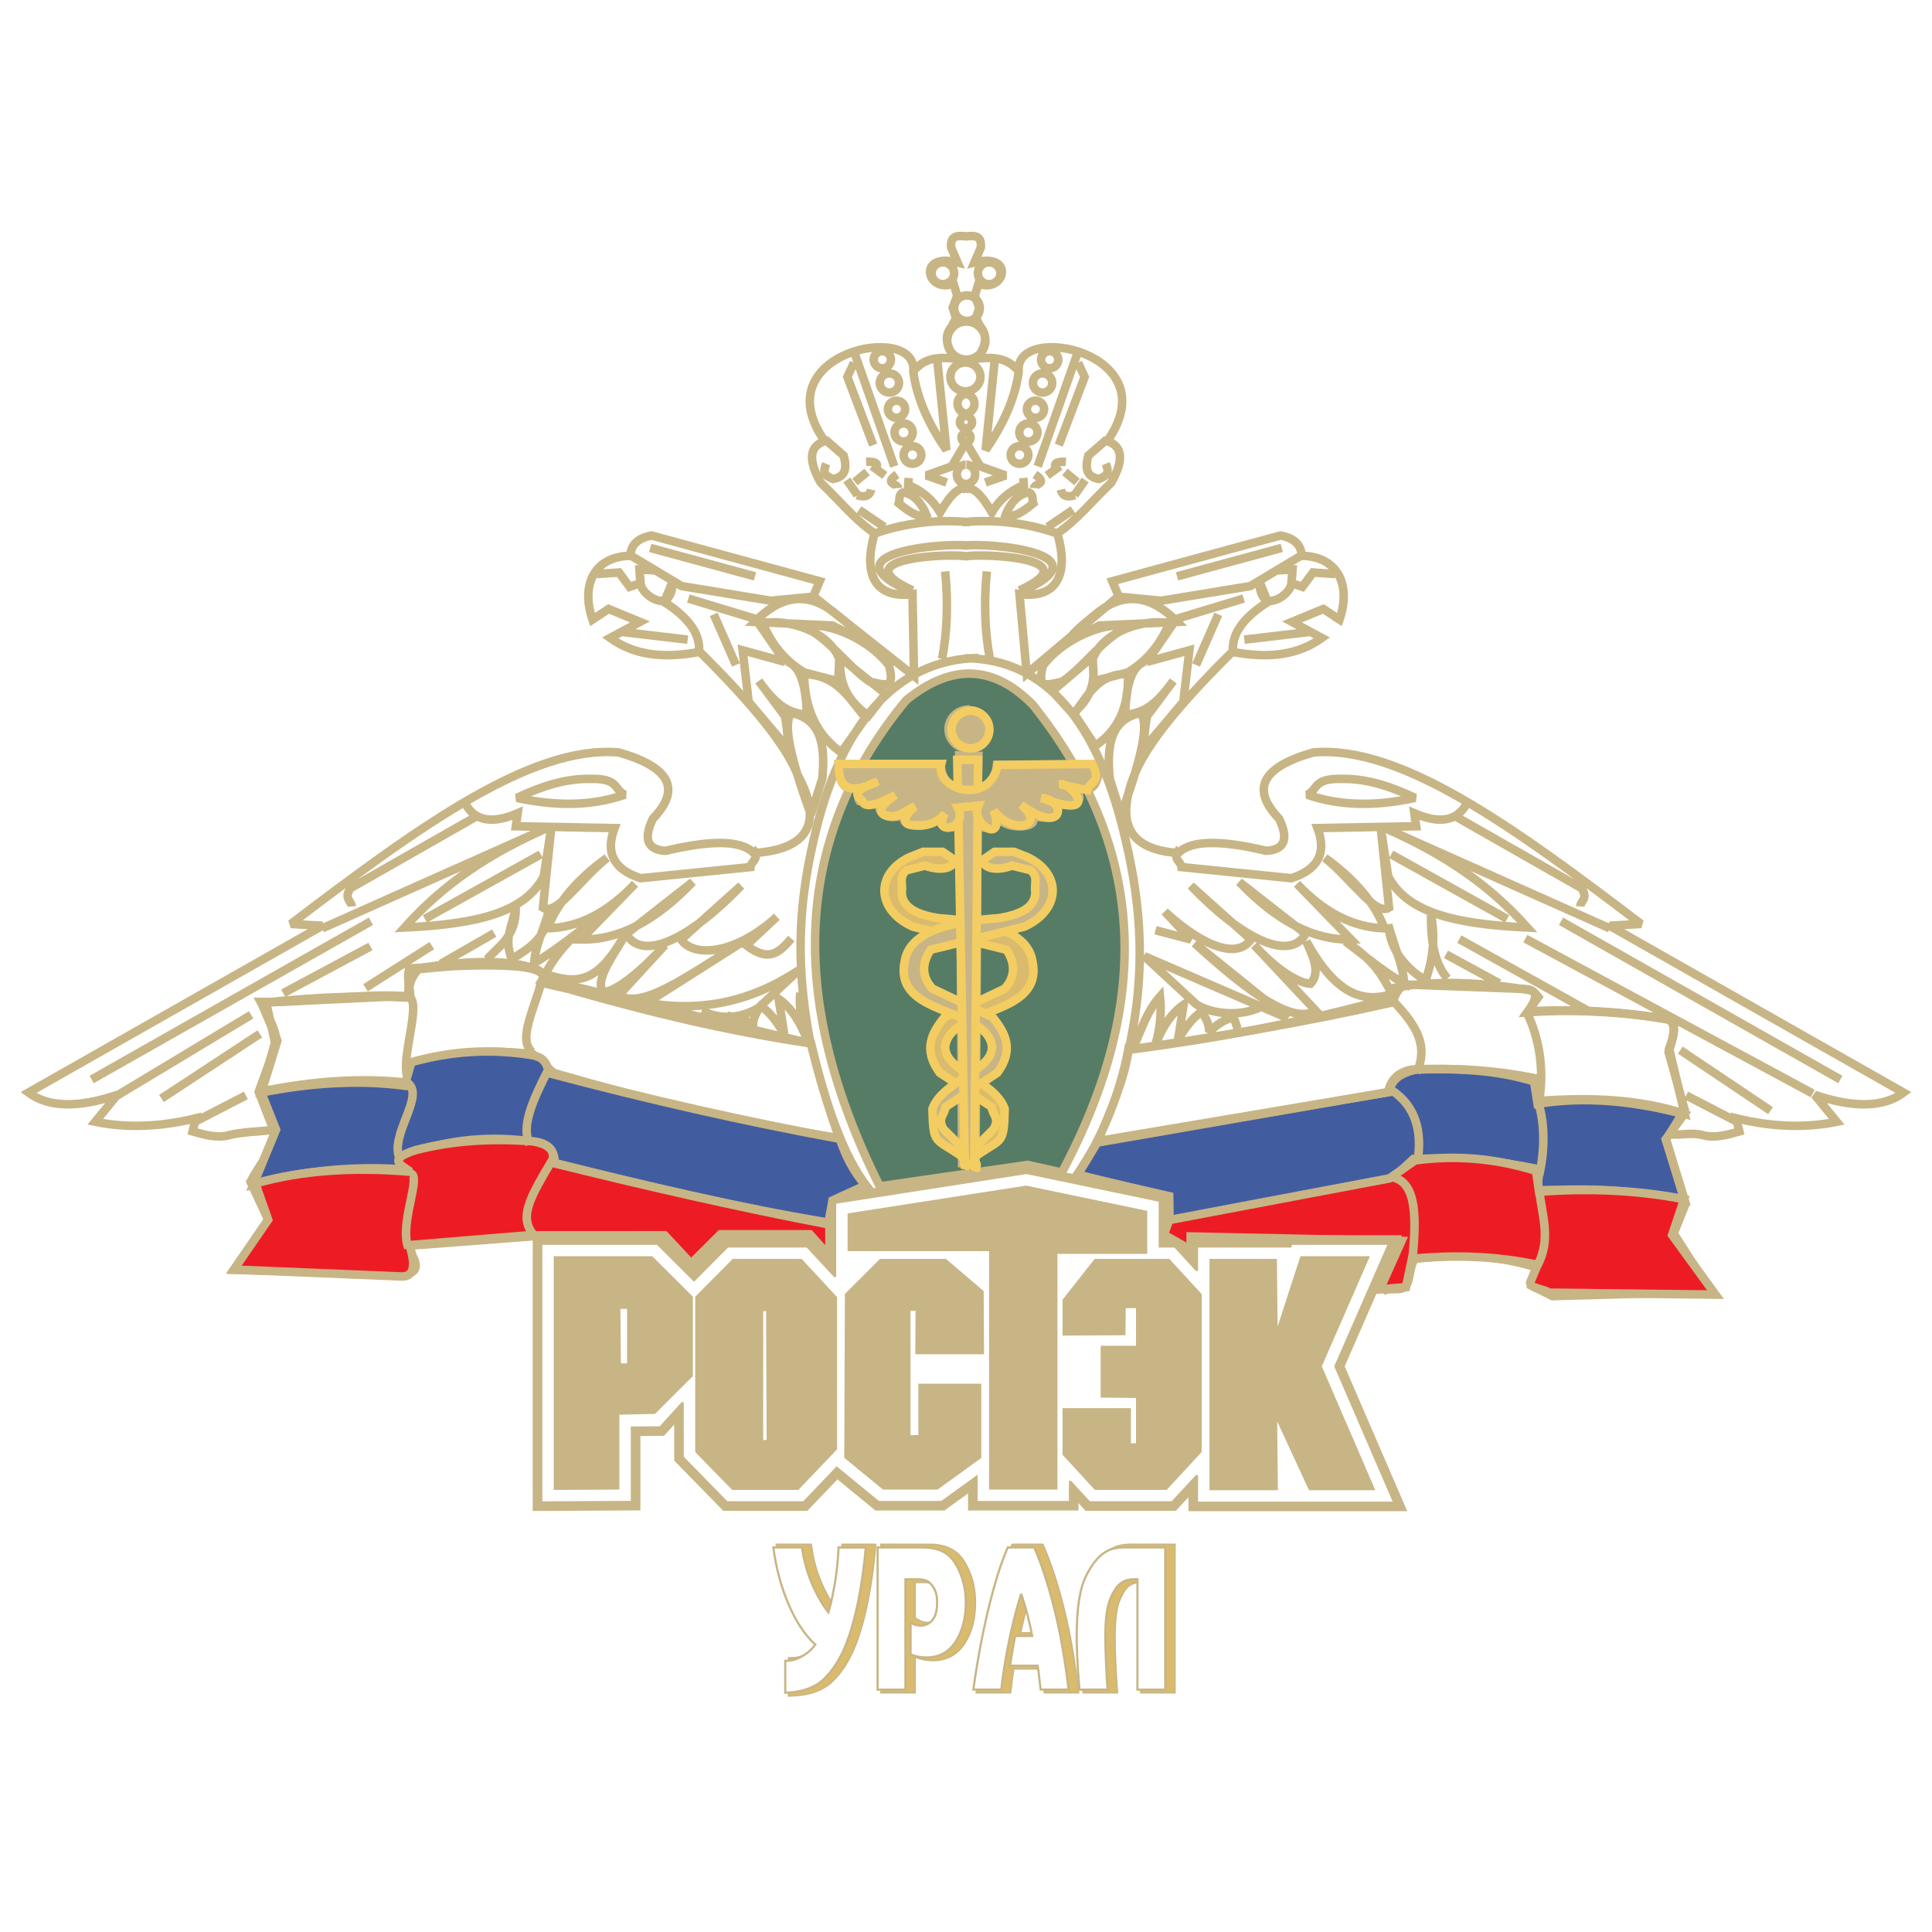 <?xml version="1.0" encoding="utf-8"?>
<!-- Generator: Adobe Illustrator 13.0.0, SVG Export Plug-In . SVG Version: 6.00 Build 14948)  -->
<!DOCTYPE svg PUBLIC "-//W3C//DTD SVG 1.0//EN" "http://www.w3.org/TR/2001/REC-SVG-20010904/DTD/svg10.dtd">
<svg version="1.0" id="Layer_1" xmlns="http://www.w3.org/2000/svg" xmlns:xlink="http://www.w3.org/1999/xlink" x="0px" y="0px"
	 width="192.756px" height="192.756px" viewBox="0 0 192.756 192.756" enable-background="new 0 0 192.756 192.756"
	 xml:space="preserve">
<g>
	<polygon fill-rule="evenodd" clip-rule="evenodd" fill="#FFFFFF" points="0,0 192.756,0 192.756,192.756 0,192.756 0,0 	"/>
	
		<path fill-rule="evenodd" clip-rule="evenodd" fill="#425D9F" stroke="#C8B585" stroke-width="0.85" stroke-miterlimit="2.613" d="
		M109.473,113.994l29.161-5.057c0.111-1.135,1.007-1.879,2.686-2.232c4.1-0.113,7.898,0.008,11.738,1.195l0.346,2.227
		c4.873-0.791,9.746-0.25,14.62,1.041l-1.833,2.51l1.884,6.074c-7.146-1.277-9.624-1.09-14.671-0.998l0.149-2.082
		c-4.047-0.869-8.225-1.215-12.532-1.041l-2.237,2.082L116.21,121.9l0.077-2.543l-8.789-2.174L109.473,113.994L109.473,113.994z"/>
	
		<path fill-rule="evenodd" clip-rule="evenodd" fill="#567C66" stroke="#C8B585" stroke-width="0.85" stroke-miterlimit="2.613" d="
		M87.774,118.361c-9.44-18.895-8.49-35.016,2.619-48.482c4.51-3.706,8.729-3.557,12.658,0.445
		c11.058,13.863,12.196,29.238,2.886,46.66l-3.413-0.758L87.774,118.361L87.774,118.361z"/>
	<path fill="none" stroke="#C8B585" stroke-width="0.85" stroke-miterlimit="2.613" d="M96.797,74.693
		c-0.039,0-0.11,0.008-0.157,0.008c-1.103,0-2.002-0.877-2.002-1.952c0-1.076,0.899-1.953,2.002-1.953c0.039,0,0.086,0,0.125,0
		 M96.73,74.652v0.859l-1.029-0.123l0.045,3.066c-1.286,0.099-1.808-0.946-1.901-2.185L83.658,76.28
		c0.037,1.688,0.522,2.482,1.454,2.386l2.64-0.58c-2.006,0.613-2.371,1.226-1.99,1.839c1.61,0.424,2.699,0.179,3.712-0.736
		l-1.722,1.472c0.216,0.766,0.954,1.011,2.214,0.736l1.599-1.104c-1.723,1.215-1.805,1.91-0.246,2.084
		c1.466,0.063,2.409-0.468,2.829-1.594c-0.548,1.092-0.425,1.665,0.369,1.717c0.272-0.109,0.728,0.377,0.938-0.541
		c0.186-0.809,0.133-3.007,0.303-3.452l0.235,37.964 M96.272,23.598c1.169-0.169,1.667,0.018,1.588,1.095l-0.642,1.494
		c4.131-1.045,3.042,3.152,0.405,2.105l-0.37,1.212l0.451,1.194l-0.33,1.038l0.44,0.854c0.737,0.852,0.609,1.919-0.382,3.202
		c2.186-0.258,3.236,0.13,4.207,1.246c-0.464-5.016,15.103-1.887,8.83,6.969c1.541,0.517,1.679,1.896,0.411,4.136
		c-1.986,1.908-3.404,3.708-5.388,5.077c1.295,4.495-0.387,6.512-3.779,6.052l0.724,7.95l9.171-7.736l-0.636-1.494l16.774-4.563
		c1.358,0.244,2.068,0.918,2.13,2.025c3.552,0.047,4.969,2.868,3.767,6.364l-1.607-1.061l-3.132,1.291l2.98,1.599
		c-2.307,1.648-5.127,2.111-8.946,1.39c-5.127,5.083-8.553,9.195-9.79,12.339c-1.88,4.837-0.411,7.412,4.409,7.726
		c1.317-1.331,4.433-1.254,8.777-0.214c1.833-0.098,2.262-1.165,1.285-3.202c-2.856-2.96-1.715-5.166,3.426-6.617
		c8.634-0.72,19.714,7.237,32.688,17.118l-3.144,0.172l29.33,16.65c-1.984,1.477-4.941,1.553-8.87,0.229l2.203,2.684
		c-3.128,0.637-6.473,0.52-10.031-0.352l0.315,1.314c-1.182,0.336-2.444,0.697-3.625,0.375c-1.145-0.312-2.175,0.027-3.354-0.088
		l1.525-2.455l-1.61-5.754c0.686-1.932,0.722-3.004,0.111-3.211c-4.599-0.842-9.315-1.092-14.13-0.855l1.025-1.416
		c-0.176-0.207-0.328-0.506-0.812-0.688c-4.768-0.758-9.325-1.033-13.488-0.244l-0.478,1.039c-8.699,2.43-17.398,4.023-26.097,5.152
		c2.016-8.88,0.957-15.949-0.577-22.074c-2.571-10.266-7.478-16.945-15.726-16.995 M98.686,26.173c0.619,0,1.123,0.489,1.123,1.089
		c0,0.6-0.504,1.089-1.123,1.089s-1.123-0.489-1.123-1.089C97.562,26.662,98.066,26.173,98.686,26.173L98.686,26.173z M96.154,41.28
		c0.016,0,0.047,0.004,0.067,0.004c0.554,0,1.005-0.45,1.005-1.002c0-0.553-0.452-1.003-1.005-1.003 M96.117,42.796
		c0.013,0,0.029,0,0.042,0c0.458,0,0.831-0.304,0.831-0.678s-0.374-0.678-0.831-0.678 M96.045,44.258
		c0.438-0.002,0.793-0.274,0.793-0.605c0-0.333-0.359-0.605-0.8-0.605 M96.301,48.273c0.031,0.004,0.076,0.007,0.11,0.007
		c0.486,0,0.884-0.432,0.884-0.961s-0.397-0.961-0.884-0.961 M99.258,35.779l-0.925,9.121c1.555-2.243,2.972-5.01,3.313-7.924
		 M107.587,34.982l-4.052,11.543 M96.03,52.105c3.497-0.369,6.906,0.2,9.594,1.176 M96.116,54.442
		c2.503-0.334,14.626,0.746,5.658,4.631 M96.252,55.531c1.087-0.348,12.824,0.004,5.451,3.376 M110.325,46.268
		c0.449,1.097-0.049,1.232-0.683,1.519c-1.06-0.191-1.48-0.802-1.058-2.336l1.877-1.635 M102.674,49.129
		c-1.184,0.136-1.963,1.281-2.338,2.225c0.73,0.377,1.748-0.304,2.748-1.135C102.947,49.855,103.165,49.391,102.674,49.129
		L102.674,49.129z M104.727,35.032c0.474,0,0.859,0.385,0.859,0.857c0,0.472-0.386,0.857-0.859,0.857
		c-0.473,0-0.859-0.385-0.859-0.857C103.867,35.417,104.254,35.032,104.727,35.032L104.727,35.032z M104.019,37.25
		c0.529,0,0.961,0.43,0.961,0.958s-0.432,0.958-0.961,0.958s-0.961-0.43-0.961-0.958S103.489,37.25,104.019,37.25L104.019,37.25z
		 M103.311,39.973c0.474,0,0.86,0.385,0.86,0.856c0,0.472-0.387,0.857-0.86,0.857c-0.473,0-0.859-0.385-0.859-0.857
		C102.451,40.358,102.838,39.973,103.311,39.973L103.311,39.973z M102.603,42.242c0.502,0,0.91,0.407,0.91,0.907
		s-0.408,0.908-0.91,0.908c-0.501,0-0.91-0.408-0.91-0.908S102.102,42.242,102.603,42.242L102.603,42.242z M101.718,44.51
		c0.488,0,0.885,0.396,0.885,0.882c0,0.486-0.396,0.882-0.885,0.882c-0.487,0-0.885-0.396-0.885-0.882
		C100.833,44.906,101.23,44.51,101.718,44.51L101.718,44.51z M96.434,44.208l1.365,2.319l2.528,0.907l-2.022,0.706 M107.053,50.863
		l-2.528,1.713 M102.098,47.686l0.05,0.706c-1.398,0.571-2.46,1.479-3.186,2.723c-1.027-1.74-1.971-2.765-2.73-2.219
		 M106.345,46.073c-0.987-0.041-1.3,0.186-0.939,0.683l-0.932,0.678 M103.26,47.333c1.383,0.958-0.067,0.907-0.101,1.361
		 M108.267,47.888l-1.062,1.513 M106.244,47.082l1.213,1.008 M105.839,48.846c0.169,0.714,0.708,0.781,1.416,0.555 M107.559,36.192
		l0.657,1.412l-2.579,6.806 M98.457,57.013c-0.317,3.184-0.19,6.075,0.303,8.722 M129.706,55.5l-4.955,2.974l-8.899,1.462
		l-4.197-0.403 M133.193,57.27l-2.198-0.15l-1.056,1.431l-1.093-0.378c-0.058,0.794-1.151,1.757-2.143,1.785
		c-0.888,0.026-1.13-1.632-1.031-1.894c0.272,0.666,0.546,1.332,0.818,1.999c-2.703,1.717-3.599,3.365-3.479,4.966 M130.565,63.062
		l-6.422,0.756 M109.479,61.146c-3.521,2.824-3.452,3.244,0.203,1.261l7.786-0.353C114.917,59.46,112.266,58.933,109.479,61.146
		L109.479,61.146z M112.544,62.578c-1.652-0.691-6.143,0.772-8.486,3.819c-0.591,2.324,0.245,1.995,1.934,1.606
		C108.177,66.522,110.138,63.545,112.544,62.578L112.544,62.578z M116.673,62.175c-2.659-0.458-6.635,0.852-7.648,3.559l0.092,2.23
		l3.397-0.869C114.768,65.734,115.89,63.948,116.673,62.175L116.673,62.175z M117.267,61.903l-2.831,4.134l4.228-1.159l-0.587,4.99
		 M114.283,65.986c-1.361,0.41-1.954,2.353-2.022,5.344c1.693-0.225,2.864-0.703,4.793-3.39l-2.626,3.528
		c-0.604,3.774-0.032,3.648,0.614,2.13l3.065-3.625 M108.914,65.613l-3.935,3.348l2.022,2.218
		C108.815,69.792,109.452,67.938,108.914,65.613L108.914,65.613z M112.531,67.248c-2.713-0.048-3.734,1.633-5.359,3.989l2.105,3.168
		C111.502,72.928,112.659,70.601,112.531,67.248L112.531,67.248z M113.752,71.142c-2.835,0.626-3.377,3.042-3.036,6.541l1.141,3.58
		C114.076,75.162,114.649,71.95,113.752,71.142L113.752,71.142z M146.306,80.212c-0.932,1.707-2.665,2.015-5.201,0.926l0.186,1.297
		l-9.845,0.185c0.937,2.466,0.069,4.132-2.602,5l-10.96-1.111c-0.062-0.617-1.025-0.786-0.186-1.852 M115.283,92.807l3.529,0.926
		l-2.601-2.778c4.065,3.722,7.33,4.648,8.589,2.778l-5.988-5.371c4.871,5.103,9.792,7.707,11.455,4.815l-6.625-5.186
		c3.74,3.912,7.406,5.826,11.146,5.741l-5.388-5.556c2.711,2.88,5.621,4.362,8.731,4.445c-0.979-2.545-2.961-4.892-5.945-7.039
		c2.772,2.25,5.05,5.832,6.396,4.974l-0.822-7.937l0.743,4.815c1.85,3.55,6.43,4.752,13.889,5.107
		c-3.875-4.318-8.352-7.388-14.632-10.107l22.849,10.187 M180.858,109.105l-28.671-15.46 M173.242,111.883l-5.016-2.592
		 M149.579,98.107l-5.316-2.893 M144.413,97.621c-1.146-1.299-1.692-3.397-1.637-6.296c0.415,2.162,0.229,4.322-0.558,6.482
		c-1.849-1.151-3.464-2.804-3.715-5.556c0.557,2.078,1.493,4.1,1.599,5.878c-1.681-0.922-3.891-2.689-5.871-4.211
		c2.858,1.862,3.719,3.463,4.637,5.252c-3.16,1.02-5.778-0.277-8.538-5.252c0.54,1.312,1.529,3.022,0.415,4.233
		c-1.496-0.113-3.719-1.75-5.616-3.862l6.13,6.532c-2.221,1.436-6.646-1.76-12.074-6.717l9.288,7.475l-14.304-6.179l5.201,4.815
		c1.596,0.998,4.457,1.234,6.452,0.236 M113.078,104.502c0.774-1.703,1.316-3.562,2.66-5.078c0.164,1.594,0.012,3.188-0.455,4.781
		c0.689-1.689,1.484-3.031,2.807-3.967l-0.558,3.502c0.623-1.031,1.342-2.135,2.344-2.791c0.545,0.717,0.832,1.523,0.747,2.051
		c0.759-0.801,1.576-1.316,2.463-1.488l0.391,1.111 M127.19,56.918l1.765-0.088l-0.088,1.231 M130.415,79.289
		c1.161-0.526,0.519-1.652,3.483-1.579c2.427-0.042,4.855,0.739,7.283,1.895C137.593,80.373,134.004,80.517,130.415,79.289
		L130.415,79.289z M155.748,91.917l27.866,15.786 M145.299,81.499l12.483,7.114c0.712,1.058-0.079,1.218-0.118,1.827
		 M167.645,104.771l9.003,6.041 M145.599,93.693l12.806,7.133 M127.882,54.663l-10.449,2.841 M124.082,59.714l-7.283,2.21
		 M121.549,61.292l-2.217,5.051 M138.8,85.239l11.569,6.441 M96.516,74.756c0.039,0,0.11,0.008,0.156,0.008
		c1.104,0,2.002-0.877,2.002-1.952c0-1.075-0.898-1.953-2.002-1.953c-0.039,0-0.085,0-0.125,0 M96.582,74.716v0.858l1.029-0.122
		l-0.044,3.066c1.286,0.099,1.807-0.946,1.901-2.186l10.187,0.011c-0.037,1.688-0.521,2.482-1.453,2.386l-2.64-0.58
		c2.007,0.613,2.371,1.226,1.991,1.84c-1.611,0.424-2.7,0.179-3.713-0.736l1.722,1.471c-0.216,0.766-0.953,1.011-2.214,0.736
		l-1.599-1.104c1.722,1.215,1.805,1.91,0.246,2.085c-1.466,0.063-2.409-0.468-2.83-1.594c0.549,1.092,0.426,1.665-0.368,1.717
		c-0.272-0.109-0.728,0.377-0.938-0.541c-0.187-0.809-0.134-3.007-0.303-3.452l-0.235,37.963 M97.379,116.385l-0.551,0.014
		 M96.483,23.598c-1.168-0.169-1.667,0.018-1.588,1.095l0.642,1.494c-4.131-1.045-3.042,3.152-0.405,2.105l0.37,1.212l-0.451,1.194
		l0.331,1.038l-0.44,0.854c-0.736,0.852-0.609,1.919,0.382,3.202c-2.186-0.258-3.236,0.13-4.207,1.246
		c0.464-5.016-15.103-1.887-8.83,6.969c-1.542,0.517-1.679,1.896-0.411,4.136c1.986,1.908,3.404,3.708,5.387,5.077
		c-1.295,4.495,0.387,6.512,3.779,6.052l0.151,8.172l-10.045-7.958l0.636-1.494l-16.774-4.563c-1.358,0.244-2.068,0.918-2.13,2.025
		c-3.552,0.047-4.969,2.868-3.767,6.364l1.608-1.061l3.131,1.291l-2.98,1.599c2.307,1.648,5.127,2.111,8.946,1.39
		c5.127,5.083,8.553,9.195,9.79,12.339c2.627,4.837,0.859,7.412-4.409,7.726c-1.318-1.331-4.433-1.254-8.778-0.214
		c-1.833-0.098-2.261-1.165-1.284-3.202c2.856-2.96,1.714-5.166-3.426-6.617c-8.635-0.72-19.714,7.237-32.689,17.118l3.144,0.172
		l-29.332,16.65c1.985,1.477,4.942,1.553,8.871,0.229l-2.203,2.684c3.128,0.637,6.473,0.52,10.032-0.352l-0.316,1.314
		c1.182,0.336,2.445,0.697,3.625,0.375c1.145-0.312,3.275-0.395,4.455-0.512l-1.486-3.816l1.628-4.482
		c0.624-0.955-1.062-3.787-1.432-4.482c3.975,0.111,11.393-1.055,14.895-0.486c0.176-0.207-0.484-2.52-0.001-2.702
		c7.596-1.472,13.451-0.732,13.387,0.931l26.581,6.406c-1.732-8.786-0.973-15.106,0.526-21.227
		c2.522-10.305,7.831-17.112,16.242-17.245 M94.07,26.173c-0.619,0-1.123,0.489-1.123,1.089c0,0.6,0.504,1.089,1.123,1.089
		s1.124-0.489,1.124-1.089C95.194,26.662,94.689,26.173,94.07,26.173L94.07,26.173z M96.41,32.083c-1.048,0-1.903,0.853-1.903,1.897
		c0,1.045,0.855,1.897,1.903,1.897c1.048,0,1.903-0.852,1.903-1.897C98.313,32.936,97.458,32.083,96.41,32.083L96.41,32.083z
		 M96.473,29.471c-0.705,0-1.279,0.573-1.279,1.275s0.574,1.275,1.279,1.275s1.279-0.573,1.279-1.275S97.177,29.471,96.473,29.471
		L96.473,29.471z M96.602,41.28c-0.016,0-0.047,0.004-0.067,0.004c-0.554,0-1.005-0.45-1.005-1.002c0-0.553,0.451-1.003,1.005-1.003
		 M96.639,42.796c-0.013,0-0.029,0-0.042,0c-0.458,0-0.832-0.304-0.832-0.678s0.374-0.678,0.832-0.678 M96.711,44.258
		c-0.437-0.002-0.793-0.274-0.793-0.605c0-0.333,0.36-0.605,0.8-0.605 M96.456,48.273c-0.031,0.004-0.076,0.007-0.11,0.007
		c-0.487,0-0.884-0.432-0.884-0.961s0.397-0.961,0.884-0.961 M93.498,35.779l0.925,9.121c-1.555-2.243-2.972-5.01-3.314-7.924
		 M85.169,34.982l4.052,11.543 M96.727,52.105c-3.497-0.369-6.906,0.2-9.594,1.176 M96.641,54.442
		c-2.504-0.334-14.626,0.746-5.658,4.631 M96.504,55.531c-1.087-0.348-12.824,0.004-5.451,3.376 M82.431,46.268
		c-0.449,1.097,0.049,1.232,0.683,1.519c1.06-0.191,1.48-0.802,1.058-2.336l-1.877-1.635 M90.082,49.129
		c1.184,0.136,1.963,1.281,2.338,2.225c-0.73,0.377-1.748-0.304-2.748-1.135C89.809,49.855,89.592,49.391,90.082,49.129
		L90.082,49.129z M88.029,35.032c-0.473,0-0.859,0.385-0.859,0.857c0,0.472,0.386,0.857,0.859,0.857
		c0.474,0,0.859-0.385,0.859-0.857C88.889,35.417,88.503,35.032,88.029,35.032L88.029,35.032z M88.737,37.25
		c-0.529,0-0.961,0.43-0.961,0.958s0.432,0.958,0.961,0.958s0.961-0.43,0.961-0.958S89.267,37.25,88.737,37.25L88.737,37.25z
		 M89.445,39.973c-0.473,0-0.86,0.385-0.86,0.856c0,0.472,0.387,0.857,0.86,0.857c0.474,0,0.859-0.385,0.859-0.857
		C90.305,40.358,89.919,39.973,89.445,39.973L89.445,39.973z M90.153,42.242c-0.501,0-0.91,0.407-0.91,0.907s0.409,0.908,0.91,0.908
		s0.91-0.408,0.91-0.908S90.655,42.242,90.153,42.242L90.153,42.242z M91.038,44.51c-0.487,0-0.884,0.396-0.884,0.882
		c0,0.486,0.397,0.882,0.884,0.882c0.488,0,0.885-0.396,0.885-0.882C91.923,44.906,91.526,44.51,91.038,44.51L91.038,44.51z
		 M96.322,44.208l-1.366,2.319l-2.528,0.907l2.022,0.706 M85.703,50.863l2.529,1.713 M90.659,47.686l-0.05,0.706
		c1.398,0.571,2.46,1.479,3.186,2.723c1.028-1.74,1.971-2.765,2.73-2.219 M86.412,46.073c0.986-0.041,1.3,0.186,0.939,0.683
		l0.932,0.678 M89.496,47.333c-1.382,0.958,0.068,0.907,0.102,1.361 M84.49,47.888l1.062,1.513 M86.513,47.082l-1.214,1.008
		 M86.917,48.846c-0.168,0.714-0.708,0.781-1.416,0.555 M85.198,36.192l-0.658,1.412l2.579,6.806 M94.299,57.013
		c0.317,3.184,0.19,6.075-0.303,8.722 M63.05,55.5l4.956,2.974l8.899,1.462l4.197-0.403 M59.562,57.27l2.199-0.15l1.056,1.431
		l1.093-0.378c0.058,0.794,1.151,1.757,2.143,1.785c0.887,0.026,1.129-1.632,1.031-1.894c-0.272,0.666-0.546,1.332-0.818,1.999
		c2.703,1.717,3.598,3.365,3.479,4.966 M62.191,63.062l6.421,0.756 M83.276,61.146c3.521,2.824,3.453,3.244-0.203,1.261
		l-7.787-0.353C77.838,59.46,80.491,58.933,83.276,61.146L83.276,61.146z M80.212,62.578c1.652-0.691,6.143,0.772,8.486,3.819
		c0.59,2.324-0.245,1.995-1.934,1.606C84.579,66.522,82.619,63.545,80.212,62.578L80.212,62.578z M76.083,62.175
		c2.66-0.458,6.635,0.852,7.648,3.559l-0.091,2.23l-3.398-0.869C77.988,65.734,76.867,63.948,76.083,62.175L76.083,62.175z
		 M75.489,61.903l2.832,4.134l-4.229-1.159l0.587,4.99 M78.473,65.986c1.361,0.41,1.955,2.353,2.022,5.344
		c-1.693-0.225-2.864-0.703-4.793-3.39l2.626,3.528c0.604,3.774,0.032,3.648-0.614,2.13l-3.065-3.625 M83.842,65.613l4.513,3.604
		l-1.709,2.184C84.508,69.934,83.644,68.022,83.842,65.613L83.842,65.613z M80.225,67.248c3.009,0.114,4.189,1.88,6.125,4.406
		l-2.426,3.419C81.556,73.379,80.278,70.873,80.225,67.248L80.225,67.248z M79.004,71.142c2.835,0.626,3.376,3.042,3.036,6.541
		l-1.14,3.58C78.68,75.162,78.107,71.95,79.004,71.142L79.004,71.142z M46.45,80.212c0.932,1.707,2.666,2.015,5.201,0.926
		l-0.186,1.297l9.846,0.185c-0.937,2.466-0.07,4.132,2.601,5l10.96-1.111c0.062-0.617,1.025-0.786,0.186-1.852 M78.949,93.639
		c-1.247,1.46-2.271,2.366-4.492,0.67l3.05-2.842c-4.065,3.723-8.292,4.137-9.552,2.266l5.988-5.371
		c-4.871,5.103-9.792,7.707-11.455,4.815l6.625-5.186c-3.74,3.912-7.406,5.826-11.146,5.741l5.387-5.556
		c-2.71,2.88-5.621,4.362-8.731,4.445c0.979-2.545,2.96-4.892,5.945-7.039c-2.772,2.25-5.049,5.832-6.396,4.974l0.822-7.937
		l-0.743,4.815c-1.85,3.55-6.43,4.752-13.889,5.107c3.875-4.318,8.352-7.388,14.631-10.107L32.146,92.622 M11.579,109.367
		l13.481-8.117 M28.257,99.092l8.703-4.661 M19.515,111.883l5.015-2.592 M43.992,96.159l5.316-3.055 M48.6,95.702
		c1.146-1.3,2.912-2.247,2.856-5.146c-0.416,2.162-1.192,2.978-0.405,5.139c1.849-1.152,3.464-2.101,3.715-4.853
		c-0.557,2.078-1.365,3.46-1.47,5.238c1.68-0.922,4.661-3.265,6.642-4.787c-2.859,1.862-4.619,4.104-5.536,5.894
		c3.16,1.018,5.201,1,7.96-3.974c-0.54,1.311-3.263,4.558-2.148,5.769c1.497-0.113,4.233-2.582,6.13-4.694l-4.59,4.997
		c2.221,1.436,6.454-1.633,12.331-5.31l-9.544,6.068c5.388,0.969,10.434-0.109,15.138-3.235l-3.981,3.728
		c-1.596,0.998-3.687,1.299-5.682,0.299 M79.842,99.039c-0.163,1.594,0.181,2.998,0.648,4.59c-0.689-1.689-1.484-3.031-2.806-3.967
		l0.557,3.502c-0.623-1.031-1.341-2.135-2.344-2.791c-0.544,0.717-0.832,1.523-0.747,2.051c-0.758-0.801-1.447-0.869-2.333-1.041
		l-0.52,0.664 M65.565,56.918l-1.764-0.088l0.088,1.231 M62.341,79.289c-1.161-0.526-0.519-1.652-3.483-1.579
		c-2.427-0.042-4.855,0.739-7.283,1.895C55.164,80.373,58.752,80.517,62.341,79.289L62.341,79.289z M37.008,91.917L9.142,107.703
		 M47.458,81.499l-12.484,7.114c-0.712,1.058,0.079,1.218,0.119,1.827 M25.925,103.15l-9.816,6.447 M43.087,94.343l-6.619,4.21
		 M64.874,54.663l10.45,2.841 M68.674,59.714l7.283,2.21 M71.208,61.292l2.216,5.051 M53.957,85.239l-11.57,6.441"/>
	
		<path fill-rule="evenodd" clip-rule="evenodd" fill="#DABB6D" stroke="#F3CD61" stroke-width="0.85" stroke-miterlimit="2.613" d="
		M95.244,85.816l-1.203-0.83h-1.943l-1.388,0.553c-3.455,1.691-3.239,5.289,0.37,6.918l9.345,2.306
		c0.925,1.415,0.863,2.707-0.186,3.875l-6.014,2.859c-1.269,1.568-2.166,3.227-0.463,5.535l5.182,3.414
		c0.093,0.859,0.833,1.076,0.185,2.213l-1.573,1.568l-0.185,1.107c2.652-1.846,2.776-1.076,2.868-4.705
		c-1.048-2.891-6.26-3.844-5.921-6.365c0.772-3.857,9.774-2.812,8.698-8.302c-0.417-2.793-3.884-3.991-9.358-4.354
		c-2.201-0.348-3.708-1.08-3.688-2.658c0.155-0.707-0.339-1.414,0.463-2.122l1.85-0.461C94.011,86.985,95.152,86.554,95.244,85.816
		L95.244,85.816z"/>
	
		<path fill-rule="evenodd" clip-rule="evenodd" fill="#C8B585" stroke="#F3CD61" stroke-width="0.85" stroke-miterlimit="2.613" d="
		M98.025,85.816l1.203-0.83h1.943l1.388,0.553c3.454,1.691,3.238,5.289-0.37,6.918l-9.345,2.306
		c-0.925,1.415-0.864,2.707,0.185,3.875l6.014,2.859c1.27,1.568,2.166,3.227,0.463,5.535l-5.181,3.414
		c-0.092,0.859-0.833,1.076-0.185,2.213l1.573,1.568l0.186,1.107c-2.653-1.846-2.776-1.076-2.869-4.705
		c1.049-2.891,6.261-3.844,5.922-6.365c-0.772-3.857-9.774-2.812-8.697-8.302c0.417-2.793,3.883-3.991,9.357-4.354
		c2.2-0.348,3.707-1.08,3.688-2.658c-0.154-0.707,0.339-1.414-0.463-2.122l-1.851-0.461C99.26,86.985,98.118,86.554,98.025,85.816
		L98.025,85.816z"/>
	
		<path fill-rule="evenodd" clip-rule="evenodd" fill="#C8B585" stroke="#F3CD61" stroke-width="0.85" stroke-miterlimit="2.613" d="
		M96.827,70.908c1.038,0,1.883,0.843,1.883,1.878s-0.846,1.878-1.883,1.878s-1.883-0.843-1.883-1.878S95.789,70.908,96.827,70.908
		L96.827,70.908z"/>
	
		<path fill-rule="evenodd" clip-rule="evenodd" fill="#C8B585" stroke="#F3CD61" stroke-width="0.85" stroke-miterlimit="2.613" d="
		M96.269,116.588c0.095-0.188-0.1-0.377-0.1-0.566c0.473,0,0.852,0.283,1.231,0.473c0-0.189,0.197-0.377-0.192-0.566l0.381-40.117
		h-2.083L96.269,116.588L96.269,116.588z"/>
	
		<path fill-rule="evenodd" clip-rule="evenodd" fill="#C8B585" stroke="#F3CD61" stroke-width="0.85" stroke-miterlimit="2.613" d="
		M83.7,76.218h10.205c-0.648,2.551,4.827,4.23,5.637,0.096l9.428-0.096c1.004,1.938-0.324,1.744-0.486,2.616l-2.722-0.581
		c0.977-0.358,4.406,3.743-1.847,1.356c2.609,0.251,2.198,3.873-2.04,0.678c2.591,2.131-0.843,3.101-2.722,0.582
		c1.23,3.52-2.397,1.324-1.555-0.485l-2.041,0.194c1.133,2.132-2.689,2.907-1.264,0.581c-0.745,0.904-1.75,1.292-3.013,1.163
		c-1.263,0.064-1.263-0.84,0-1.841c-0.972,0.291-1.555,1.26-2.916,0.872c-0.745-0.291-0.712-0.872,0.972-2.035
		c-2.009,1.098-3.111,1.292-3.305,0.582c-0.726-0.646-0.933-1.001,1.555-1.938C84.865,79.318,83.57,78.737,83.7,76.218L83.7,76.218z
		"/>
	<path fill="none" stroke="#C8B585" stroke-width="0.85" stroke-miterlimit="2.613" d="M166.212,113.627l1.96,6.465l-1.193,2.975
		l3.729,5.801l-15.813,0.447l-2.088-1.041l0.597-1.785c-4.077-1.322-8.155-1.393-12.233-0.893c-0.571,0.66-0.441,2.242-0.966,2.766
		c-0.525,0.523-1.706-0.014-2.278,0.523l1.918-5.016l-20.754-0.355l-0.447,1.637l-1.939-1.934l-0.055-3.867l-9.211-2.119
		c1.705-2.383,4.187-7.059,5.238-13.053 M112.604,104.727c8.72-1.246,17.345-2.688,26.327-4.715
		c0.302-0.887,0.701-1.678,1.492-1.783l11.786,0.445c1.166,0.133,1.323,0.732,0.177,2.328c4.328-0.336,9.522-0.051,13.851,0.652
		c0.881,0.209,0.979,1.199,0.294,2.969l1.543,6.498c-4.546-1.463-9.306-1.65-14.373-1.293l-0.447-2.23
		c-4.128-0.85-8.256-1.082-12.383-0.893c-1.319,0.236-2.117,0.992-2.393,2.27l-28.948,4.871
		C110.735,111,112.15,107.83,112.604,104.727L112.604,104.727z"/>
	
		<path fill-rule="evenodd" clip-rule="evenodd" fill="#ED1C24" stroke="#C8B585" stroke-width="0.85" stroke-miterlimit="2.613" d="
		M168.023,119.646l-1.193,3.57l4.326,5.949l-16.56-0.195c-0.646-0.396-1.881-0.404-1.939-0.994l0.746-1.785
		c-4.178-0.891-8.354-1.008-12.532-0.596l-0.597,2.826l-2.609,0.221l2.162-4.832l-21.035-0.445v1.338l-2.676-1.533l0.541-1.449
		l21.977-4.156l2.536-1.785c4.027-0.564,8.056-0.217,12.084,1.041l0.299,2.082C158.376,118.541,163.2,118.707,168.023,119.646
		L168.023,119.646z"/>
	
		<path fill-rule="evenodd" clip-rule="evenodd" fill="#C8B585" stroke="#C8B585" stroke-width="0.216" stroke-miterlimit="2.613" d="
		M118.681,124.859l-1.138-1.238h-1.091v-4.42l-14.025-2.928l-19.852,3.094v6.105l-1.719-1.852h-8.578l-3.04,3.057L65.9,123.35
		H53.256v27.293l10.53-0.057v-7.422l2.409-0.016l1.177-1.293v3.828l4.838,4.947h8.297l3.036-3.18l3.839,3.148h6.807l2.502-1.811
		v1.811h10.802v-0.912l0.866,0.943h8.907l1.414-1.529v1.561h21.558l-6.195-14.342l5.67-12.971h-11.415l-0.088,0.271h-9.529V124.859
		L118.681,124.859z M107.493,138.508v-3.281h0.329v3.281H107.493L107.493,138.508z"/>
	
		<polygon fill-rule="evenodd" clip-rule="evenodd" fill="#FFFFFF" stroke="#C8B585" stroke-width="0.216" stroke-miterlimit="2.613" points="
		117.216,124.361 115.709,124.361 115.709,119.803 102.407,117.027 83.318,120 83.318,127.365 80.531,124.361 72.588,124.361 
		69.241,127.729 65.593,124.092 53.999,124.092 53.999,149.898 63.043,149.848 63.043,142.428 65.864,142.41 68.115,139.936 
		68.115,145.383 72.523,149.889 80.188,149.889 83.481,146.439 87.648,149.857 93.948,149.857 97.435,147.336 97.435,149.857 
		106.75,149.857 106.75,147.783 108.687,149.889 116.94,149.889 119.424,147.207 119.424,149.922 139.109,149.922 133.233,136.318 
		138.579,124.092 128.838,124.092 128.75,124.361 119.424,124.361 119.424,126.764 117.216,124.361 	"/>
	
		<path fill-rule="evenodd" clip-rule="evenodd" fill="#C8B585" stroke="#C8B585" stroke-width="0.85" stroke-miterlimit="2.613" d="
		M126.979,126.027h-5.884v22.227h5.972l-0.088-8.422l3.889,8.422h5.701l-5.158-11.939l4.615-10.557h-5.972l-2.987,9.203
		L126.979,126.027L126.979,126.027z M111.865,132.795l-5.43,0.031v-3.008l2.986-3.791h7.059l2.986,3.248v15.428l-3.258,3.52h-6.787
		l-2.986-3.248v-4.061h5.973v3.488l1.357,0.031v-5.383l-3.529-0.031v-4.33h3.529v-4.602h-1.869L111.865,132.795L111.865,132.795z
		 M99.106,124.404v23.787h5.972v-23.516h8.959v-3.52l-11.674-2.436l-17.374,2.707v2.977H99.106L99.106,124.404z M91.745,134.689
		h6.004l-0.031-5.684l-3.498-2.979h-6.244l-3.258,3.248l-0.062,15.971l3.592,2.945h5.158l4.072-2.945v-6.768h-5.429v5.111
		l-1.629,0.031v-13.262h1.357L91.745,134.689L91.745,134.689z M73.285,126.027H79.8l3.289,3.545v14.861l-3.617,3.789h-6.244
		l-3.441-3.52v-15.156L73.285,126.027L73.285,126.027z M75.721,130.385v13.713h1.191l-0.054-13.713H75.721L75.721,130.385z
		 M61.371,148.191l-5.701,0.031v-22.465h9.23l3.801,3.789v7.578l-3.529,3.52l-3.801,0.088V148.191L61.371,148.191z M61.471,130.168
		l0.054,6.275h1.462v-6.275H61.471L61.471,130.168z"/>
	<path fill="none" stroke="#C8B585" stroke-width="0.85" stroke-miterlimit="2.613" d="M80.922,104.105
		c-9.191-1.363-17.949-3.561-26.88-6.227c1.18-1.843-5.258-1.761-13.228-1.26l-0.074,2.727l-14.66,0.699l1.593,3.779l-1.54,4.979
		c2.411,5.572,0.864,5.301-1.14,9.105l1.771,3.803l-3.356,4.988l16.244,0.412c2.088,0.139,2.382-0.764,0.881-2.805l12.964-0.984
		l12.888,0.172l2.585,3.076l2.986-2.979l7.873-0.27l3.115,2.359l-0.401-6.961l4.015-0.248
		C84.116,115.301,82.42,110.344,80.922,104.105L80.922,104.105z M80.902,104.125l-26.833-6.061
		c1.159-1.976-3.573-2.252-12.336-1.366c-0.717,0.813-1.044,1.757-0.979,2.831c-4.34-0.227-9.072-0.064-14.196,0.488l0.881,4.002
		l-1.371,4.881c5.116-1.051,9.995-1.393,14.587-0.879l0.49-1.953c4.014-1.025,8.028-1.416,12.042-0.877l2.056,1.854
		c9.499,2.758,18.998,5.053,28.497,6.51C82.628,110.518,81.682,107.33,80.902,104.125L80.902,104.125z"/>
	
		<path fill-rule="evenodd" clip-rule="evenodd" fill="#425D9F" stroke="#C8B585" stroke-width="0.85" stroke-miterlimit="2.613" d="
		M83.8,113.623c-9.562-1.746-19.189-3.951-28.752-6.48c-0.62-0.617-0.359-1.529-1.86-1.855c-4.047-0.682-8.093-0.455-12.14,0.684
		l-0.685,2.344c-4.626-0.602-9.407-0.277-14.294,0.684l1.469,3.709l-2.252,5.465c4.928-1.398,10.117-1.887,15.566-1.463
		c-1.338-0.391-1.011-1.172,0.392-1.758c3.786-1.27,7.702-1.627,11.749-1.074c1.566,0.066,2.35,0.781,2.35,2.148
		c9.105,2.289,18.211,4.445,27.315,5.955l0.404-2.213l3.28-1.498C85.077,116.779,84.352,115.291,83.8,113.623L83.8,113.623z"/>
	
		<path fill-rule="evenodd" clip-rule="evenodd" fill="#ED1C24" stroke="#C8B585" stroke-width="0.85" stroke-miterlimit="2.613" d="
		M40.852,124.225c0.718,2.213,0.392,3.254-0.979,3.123l-16.545-0.684l3.427-4.977l-1.273-3.613c4.741-1.357,9.946-1.635,15.469-1.17
		c-1.012-0.717-2.317-1.236,0.489-2.148c3.777-0.984,7.709-1.195,11.749-0.879c2.317,0.424,1.991,1.432,1.958,2.148
		c9.204,2.273,18.405,4.396,27.608,6.148v3.154l-1.958-2.178h-8.909l-2.937,2.93l-2.643-2.832H52.698L40.852,124.225L40.852,124.225
		z"/>
	<path fill="none" stroke="#C8B585" stroke-width="0.85" stroke-miterlimit="2.613" d="M53.986,98.133
		c-0.958,3.117-2.261,5.732-0.88,6.83 M54.649,106.822c-1.519,3.002-2.67,5.539-1.812,7.355 M55.124,115.688
		c-2.261,3.805-3.302,5.641-2,7.373 M139.06,99.934c2.452,2.578,3.404,4.502,2.293,7.082 M40.736,99.414
		c1.411,0.443-0.742,5.996-0.111,7.994 M40.601,107.998c1.958,1.223-1.822,5.277-0.709,7.609 M40.959,117.068
		c1.151,0.26-1.15,4.959-0.223,7.439 M138.793,108.74c2.45,1.574,3.14,4.164,2.62,7.219 M138.828,117.438
		c2.166,0.371,2.631,3.008,2.099,8.07 M152.374,101.115c1.233,2.521,1.704,5.727,1.179,8.736 M153.518,110.16
		c0.668,2.221,0.554,4.91,0.035,7.131 M153.593,118.822c0.187,2.258,1.247,4.834-0.229,7.463 M96.32,36.167
		c0.826,0,1.5,0.647,1.5,1.439c0,0.793-0.674,1.439-1.5,1.439c-0.826,0-1.5-0.646-1.5-1.439
		C94.82,36.814,95.494,36.167,96.32,36.167L96.32,36.167z"/>
	
		<path fill-rule="evenodd" clip-rule="evenodd" fill="#DABB6D" stroke="#C8B585" stroke-width="0.141" stroke-miterlimit="2.613" d="
		M86.735,159.035c-0.313,1.697-0.716,3.391-1.334,5.008c-0.106,0.27-0.218,0.535-0.337,0.801c-0.119,0.252-0.244,0.498-0.376,0.746
		c-0.133,0.232-0.27,0.461-0.415,0.689c-0.146,0.215-0.296,0.424-0.455,0.633l-0.325,0.393c-0.171,0.188-0.344,0.365-0.529,0.543
		l-0.197,0.166l-0.208,0.156l-0.218,0.145l-0.227,0.133l-0.236,0.123l-0.247,0.111l-0.256,0.1l-0.265,0.09l-0.274,0.078
		l-0.575,0.125l-0.611,0.082l-0.319,0.025l-0.656,0.029v-3.812l0.65-0.023c0.156-0.02,0.302-0.047,0.453-0.082l0.271-0.092
		c0.386-0.172,0.76-0.383,1.083-0.652c0.109-0.096,0.212-0.193,0.309-0.299c0.041-0.047,0.082-0.094,0.12-0.141
		c-0.192-0.193-0.375-0.391-0.554-0.598l-0.365-0.459c-0.181-0.25-0.352-0.5-0.519-0.76c-0.17-0.277-0.331-0.559-0.487-0.844
		l-0.308-0.609c-0.228-0.492-0.44-0.984-0.632-1.49c-0.17-0.461-0.326-0.922-0.467-1.393c-0.175-0.602-0.325-1.205-0.453-1.818
		c-0.102-0.502-0.187-1.006-0.259-1.516l-0.074-0.551h3.496c0.047,0.324,0.096,0.646,0.153,0.969c0.059,0.303,0.125,0.602,0.2,0.9
		c0.117,0.441,0.25,0.873,0.403,1.301c0.384,1.016,0.86,2.004,1.47,2.902c0.043-0.166,0.084-0.332,0.124-0.498
		c0.294-1.307,0.505-2.629,0.62-3.963c0.046-0.535,0.075-1.072,0.102-1.611h3.36c-0.042,0.523-0.09,1.045-0.148,1.566
		C87.097,156.777,86.938,157.908,86.735,159.035L86.735,159.035z M91.305,161.418c0.188,0.111,0.373,0.234,0.573,0.326
		c0.201,0.084,0.399,0.125,0.618,0.129l0.15-0.008l0.134-0.021l0.125-0.033l0.117-0.049l0.112-0.061l0.106-0.076l0.102-0.092
		l0.096-0.107l0.087-0.119l0.077-0.139l0.066-0.158l0.056-0.18l0.045-0.203c0.039-0.268,0.064-0.531,0.058-0.801
		c-0.003-0.096-0.008-0.191-0.013-0.285c-0.021-0.338-0.105-0.648-0.266-0.947l-0.117-0.176c-0.094-0.115-0.188-0.217-0.303-0.314
		L92.946,158l-0.238-0.074l-0.298-0.041l-1.104-0.006V161.418L91.305,161.418z M91.305,165.344v3.547H87.89v-14.818l5.146,0.008
		l0.275,0.018l0.267,0.031l0.257,0.045l0.249,0.057l0.24,0.07l0.23,0.082l0.221,0.096l0.211,0.109l0.201,0.125l0.19,0.135l0.18,0.15
		l0.169,0.162l0.158,0.176l0.147,0.186l0.255,0.398c0.114,0.199,0.221,0.4,0.321,0.607c0.095,0.207,0.181,0.416,0.262,0.629
		c0.075,0.219,0.141,0.434,0.202,0.654l0.101,0.449c0.096,0.535,0.146,1.066,0.148,1.611c0,0.303-0.015,0.604-0.037,0.906
		c-0.028,0.273-0.065,0.543-0.111,0.816l-0.116,0.516l-0.149,0.496l-0.183,0.473l-0.217,0.451l-0.251,0.428l-0.14,0.205
		l-0.149,0.193l-0.157,0.182l-0.166,0.168l-0.174,0.156l-0.183,0.143l-0.191,0.129l-0.198,0.115l-0.206,0.102l-0.214,0.088
		l-0.221,0.074l-0.228,0.061l-0.234,0.047l-0.241,0.035c-0.24,0.018-0.476,0.029-0.714,0.02c-0.286-0.016-0.561-0.059-0.838-0.121
		C91.765,165.494,91.537,165.422,91.305,165.344L91.305,165.344z M101.823,162.904h1.422c-0.043-0.223-0.09-0.443-0.141-0.664
		c-0.167-0.729-0.345-1.451-0.565-2.164C102.269,161.01,102.035,161.955,101.823,162.904L101.823,162.904z M101.141,166.502
		c-0.046,0.312-0.092,0.623-0.134,0.936c-0.065,0.482-0.124,0.969-0.181,1.453h-3.425c0.107-0.797,0.218-1.592,0.345-2.387
		c0.394-2.434,0.886-4.852,1.507-7.236c0.208-0.793,0.43-1.58,0.674-2.363c0.214-0.672,0.444-1.336,0.702-1.994
		c0.112-0.279,0.231-0.559,0.351-0.838h3.065c0.211,0.486,0.414,0.975,0.604,1.469c0.373,0.986,0.698,1.988,0.992,2.998
		c0.383,1.326,0.71,2.666,0.994,4.018c0.06,0.295,0.118,0.592,0.176,0.889c0.299,1.607,0.546,3.23,0.739,4.857l0.066,0.588h-3.42
		c-0.022-0.203-0.042-0.406-0.077-0.605c-0.008-0.047-0.008-0.092-0.013-0.135c-0.028-0.242-0.06-0.484-0.09-0.725
		c-0.019-0.152-0.031-0.303-0.046-0.455c-0.012-0.051-0.012-0.104-0.026-0.152c-0.01-0.107-0.024-0.213-0.039-0.316H101.141
		L101.141,166.502z M113.577,157.893c-0.123,0.014-0.244,0.029-0.363,0.055c-0.193,0.051-0.352,0.131-0.519,0.236l-0.12,0.098
		l-0.122,0.119l-0.124,0.145l-0.124,0.17l-0.124,0.193l-0.123,0.221c-0.106,0.217-0.208,0.43-0.296,0.654l-0.1,0.314
		c-0.106,0.404-0.173,0.805-0.222,1.221c-0.035,0.348-0.06,0.693-0.076,1.043c-0.048,1.471,0.021,2.943,0.092,4.414
		c0.037,0.705,0.088,1.41,0.139,2.115h-3.438c-0.109-1.289-0.218-2.58-0.262-3.873c-0.013-0.361-0.023-0.723-0.032-1.082
		c-0.02-0.963-0.001-1.922,0.067-2.881c0.045-0.553,0.106-1.1,0.196-1.646c0.063-0.357,0.137-0.703,0.229-1.055
		c0.086-0.307,0.184-0.604,0.302-0.902c0.25-0.586,0.574-1.139,0.944-1.66l0.271-0.344c0.137-0.154,0.275-0.299,0.425-0.443
		l0.297-0.244l0.307-0.203c0.161-0.088,0.319-0.166,0.491-0.238l0.227-0.078c0.379-0.111,0.766-0.16,1.161-0.168h4.549v14.818
		h-3.415v-11.012C113.734,157.879,113.654,157.887,113.577,157.893L113.577,157.893z"/>
	
		<path fill-rule="evenodd" clip-rule="evenodd" fill="#FFFFFF" stroke="#C8B585" stroke-width="0.216" stroke-miterlimit="2.613" d="
		M86.378,154.391c-0.061,0.738-0.16,1.617-0.296,2.637c-0.137,1.021-0.318,2.072-0.546,3.154c-0.14,0.65-0.302,1.293-0.481,1.932
		s-0.38,1.242-0.6,1.816c-0.553,1.439-1.279,2.611-2.18,3.518c-0.9,0.904-2.211,1.383-3.931,1.434v-3.174
		c0.5,0,0.941-0.094,1.323-0.277c0.382-0.184,0.7-0.381,0.955-0.584c0.185-0.152,0.336-0.297,0.455-0.439
		c0.119-0.141,0.209-0.248,0.27-0.324c-1.027-0.93-1.917-2.268-2.667-4.014c-0.751-1.748-1.258-3.641-1.521-5.678h2.858
		c0.177,1.273,0.506,2.475,0.988,3.604c0.482,1.127,1.033,2.086,1.646,2.877c0.08-0.281,0.153-0.562,0.224-0.842
		s0.132-0.555,0.185-0.822c0.158-0.752,0.288-1.512,0.388-2.285c0.1-0.771,0.173-1.615,0.217-2.531H86.378L86.378,154.391z
		 M92.102,154.391c1.467,0,2.516,0.498,3.148,1.5s0.993,2.105,1.08,3.316c0.008,0.115,0.015,0.232,0.02,0.354
		c0.005,0.123,0.006,0.24,0.006,0.354c0,1.529-0.337,2.82-1.014,3.871c-0.677,1.053-1.655,1.578-2.937,1.578
		c-0.264,0-0.525-0.027-0.784-0.076c-0.259-0.051-0.515-0.123-0.771-0.211v-3.174c0.167,0.104,0.334,0.176,0.5,0.221
		c0.167,0.045,0.334,0.066,0.501,0.066c0.482,0,0.877-0.189,1.185-0.564c0.308-0.375,0.461-0.953,0.461-1.73
		c0-0.088-0.006-0.238-0.02-0.449c-0.013-0.209-0.064-0.438-0.151-0.678c-0.105-0.307-0.29-0.584-0.553-0.832
		c-0.264-0.248-0.659-0.373-1.186-0.373h-1.251v11.012h-2.779v-14.184H92.102L92.102,154.391z M103.187,154.391
		c0.36,0.828,0.687,1.684,0.98,2.57c0.295,0.887,0.56,1.775,0.797,2.666c0.43,1.619,0.777,3.203,1.041,4.752
		c0.264,1.547,0.466,2.945,0.605,4.195h-2.779c-0.008-0.076-0.018-0.143-0.026-0.201c-0.008-0.057-0.018-0.111-0.026-0.162
		c0-0.012,0-0.025,0-0.037c-0.008-0.078-0.02-0.166-0.032-0.27c-0.014-0.102-0.028-0.229-0.047-0.381
		c-0.018-0.127-0.031-0.24-0.039-0.336c-0.008-0.094-0.019-0.188-0.026-0.275c-0.008-0.027-0.014-0.051-0.014-0.078
		c0-0.025-0.005-0.049-0.013-0.076c-0.008-0.088-0.02-0.18-0.033-0.268c-0.013-0.088-0.027-0.191-0.046-0.305h-2.752
		c0.07-0.51,0.149-1.012,0.236-1.502c0.088-0.49,0.177-0.977,0.264-1.463h1.699c-0.062-0.355-0.132-0.707-0.211-1.051
		s-0.158-0.676-0.237-0.994c-0.14-0.547-0.274-1.016-0.401-1.404c-0.127-0.391-0.209-0.641-0.243-0.756
		c-0.264,0.814-0.506,1.67-0.725,2.562c-0.219,0.891-0.417,1.785-0.593,2.676c-0.15,0.738-0.278,1.473-0.389,2.199
		s-0.204,1.434-0.283,2.121h-2.779c0.105-0.803,0.23-1.637,0.375-2.504s0.304-1.74,0.481-2.619c0.342-1.732,0.737-3.404,1.186-5.018
		c0.447-1.613,0.908-2.961,1.383-4.043H103.187L103.187,154.391z M113.151,157.562c-0.15,0-0.341,0.02-0.573,0.059
		c-0.232,0.037-0.473,0.141-0.718,0.305c-0.396,0.279-0.758,0.812-1.087,1.598c-0.329,0.783-0.494,2.027-0.494,3.736
		c0,0.383,0.007,0.83,0.021,1.338c0.013,0.51,0.032,1.025,0.059,1.549c0.019,0.432,0.04,0.859,0.066,1.281
		c0.026,0.42,0.053,0.803,0.079,1.146h-2.806c-0.123-1.426-0.199-2.564-0.23-3.412s-0.046-1.488-0.046-1.922
		c0-2.779,0.316-4.791,0.948-6.041c0.632-1.248,1.325-2.064,2.081-2.445c0.271-0.143,0.545-0.236,0.816-0.287
		s0.526-0.076,0.764-0.076h4.228v14.184h-2.778v-11.012H113.151L113.151,157.562z"/>
</g>
</svg>
